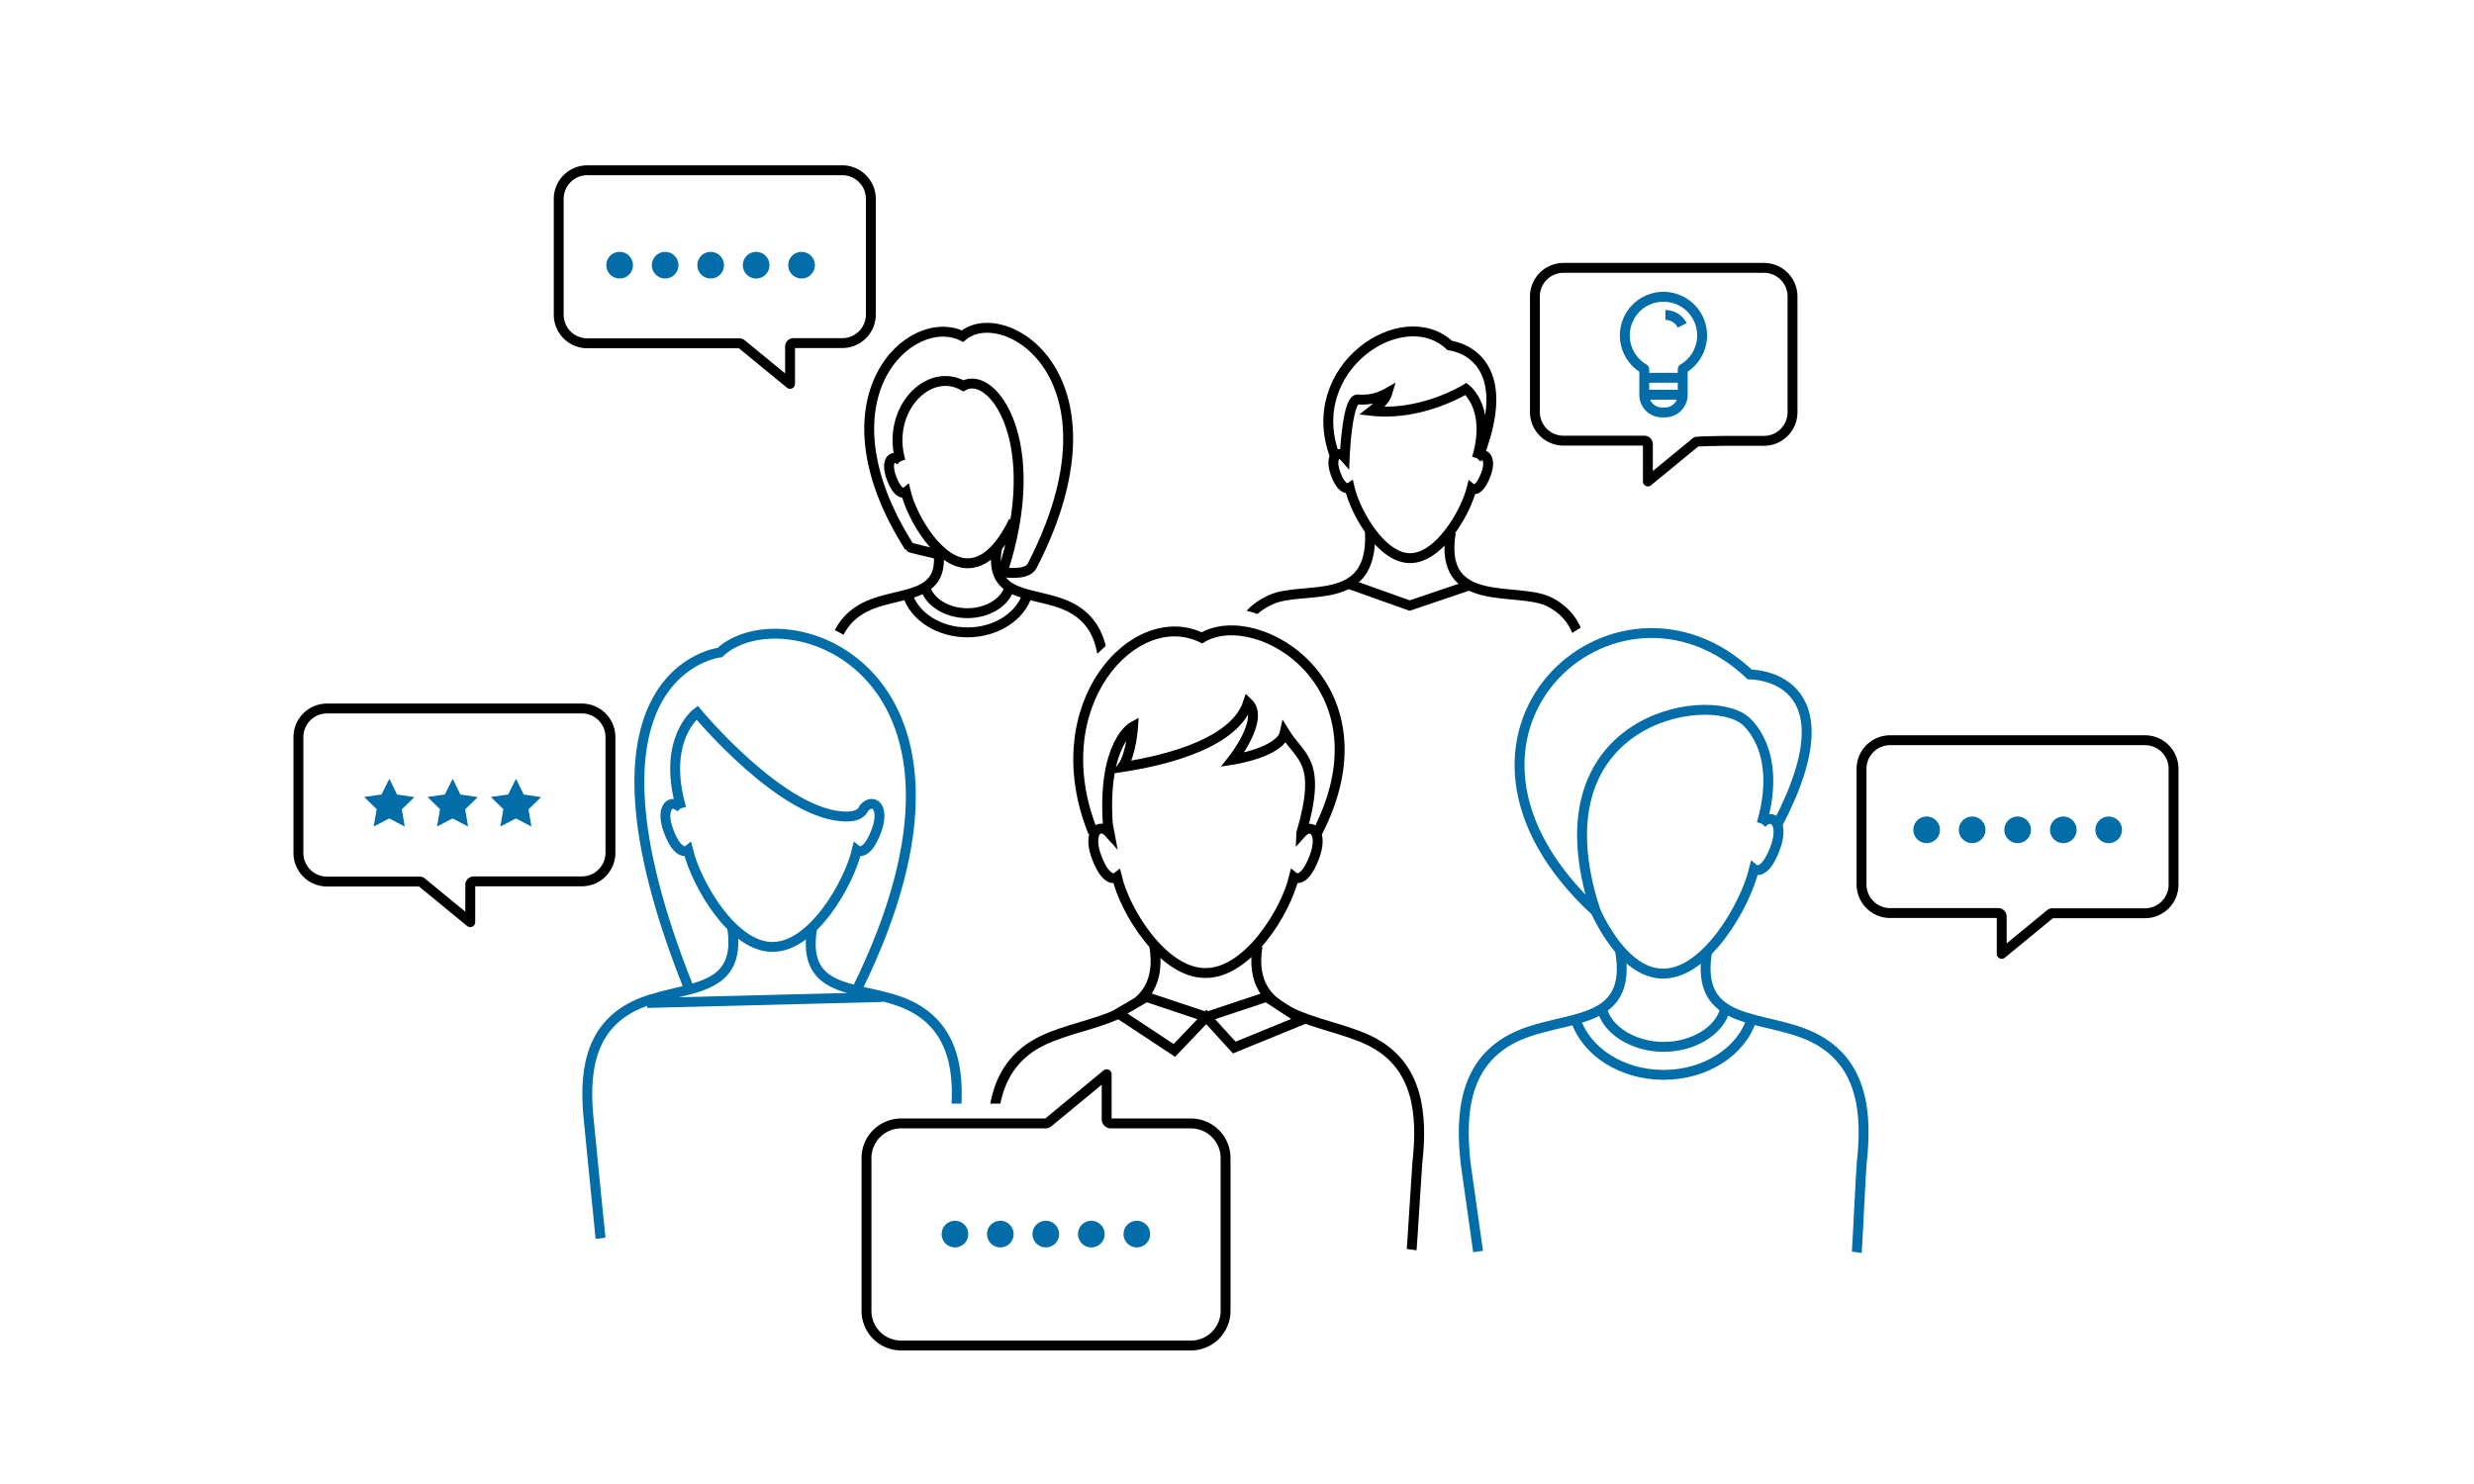 <svg xmlns="http://www.w3.org/2000/svg" width="500" height="300" viewBox="0 0 500 300"><defs><style>.cls-1,.cls-3,.cls-8,.cls-9{fill:#fff;}.cls-10,.cls-2,.cls-4,.cls-5,.cls-7{fill:none;}.cls-2,.cls-5,.cls-8{stroke:#000;}.cls-2,.cls-3,.cls-7,.cls-8,.cls-9{stroke-miterlimit:10;}.cls-2,.cls-4,.cls-5,.cls-7,.cls-8,.cls-9{stroke-width:2px;}.cls-10,.cls-3,.cls-4{stroke:#fff;}.cls-10,.cls-3{stroke-width:8px;}.cls-10,.cls-4,.cls-5{stroke-linecap:round;stroke-linejoin:round;}.cls-6{fill:#026da8;}.cls-7,.cls-9{stroke:#026da8;}</style></defs><g id="レイヤー_2" data-name="レイヤー 2"><g id="Layer_1" data-name="Layer 1"><rect class="cls-1" width="500" height="300"/><path class="cls-2" d="M319.57,138.71c.79-6.61.34-13.64-6.48-17.05-6.49-3.24-22.46,1.76-19.88-14"/><path class="cls-2" d="M298.48,92.62c3-10.1-2.21-14-2.21-14s-8.83,5.55-19,4.44c1.59-1.25,2.71-2.27,3.11-3.61a10.31,10.31,0,0,1-6,1.3c-2.14,0-2.61,11.68-2.61,11.68-1.38-1.56-3.17-.17-1.79,3.46s2.78,2.7,2.78,2.7c1.14,4.92,6.36,14.2,12.17,14.24H285c5.82,0,11.18-9.16,12.4-14.06,0,0,1.33,1.09,2.82-2.66,1.43-3.6-.33-5-1.74-3.49"/><path class="cls-2" d="M299,91.84c7.85-20.58-6-22-6-22-9.57-9-30,4.69-23.18,22.46"/><path class="cls-2" d="M250.07,140.71c-.68-6.62-2.06-15.53,6.8-19.49,6.69-3,20.75,1.89,20-13.67"/><polyline class="cls-2" points="272.74 118.09 284.89 122.42 297.11 118.28"/><path class="cls-2" d="M168.27,139.94c-.75-6.73-.23-13.89,6.74-17.3,6.63-3.25,16.28-1.25,14.55-11.77"/><path class="cls-2" d="M183.4,120.15c1.37,4.46,6.34,7.69,12.12,7.69s10.74-3.23,12.11-7.69"/><path class="cls-2" d="M204,118.67c-.68,3-4.33,5.29-8.49,5.29s-7.82-2.3-8.5-5.29"/><path class="cls-2" d="M204.87,105.32c-1.76,3.66-4.92,8.55-9.3,8.55-5.92,0-11.3-9.4-12.5-14.4,0,0-1.37,1.1-2.85-2.72s.37-5.12,1.8-3.54"/><path class="cls-2" d="M189.63,112.06s-5.84-1.34-5.84-1.46c-19.22-30.3.36-47.81,10.73-42.65,8.37-7.11,33.68,8.34,14.09,46.42-.94,1.83-4.38,1.46-6,1.33,8.7-26.5-2.1-41-7.91-37.71C187.59,74,179,82.91,182,93.21"/><path class="cls-2" d="M222.78,139.92c.74-6.72.23-13.87-6.74-17.28-6.69-3.28-16.46-1.19-14.51-12"/><ellipse class="cls-3" cx="155.53" cy="164.82" rx="30.84" ry="36.41"/><ellipse class="cls-3" cx="244.24" cy="163.84" rx="30.84" ry="37.4"/><ellipse class="cls-3" cx="335.18" cy="163.84" rx="30.84" ry="37.4"/><path class="cls-4" d="M118.7,34.42h51.5A5.78,5.78,0,0,1,176,40.2V63.58a5.78,5.78,0,0,1-5.78,5.78h-9.84a.7.7,0,0,0-.71.7V77.6l-9.74-8a.7.7,0,0,0-.5-.2H118.7a5.78,5.78,0,0,1-5.78-5.78V40.2A5.78,5.78,0,0,1,118.7,34.42Z"/><path class="cls-1" d="M118.7,34.42h51.5A5.78,5.78,0,0,1,176,40.2V63.58a5.78,5.78,0,0,1-5.78,5.78h-9.84a.7.7,0,0,0-.71.7V77.6l-9.74-8a.7.7,0,0,0-.5-.2H118.7a5.78,5.78,0,0,1-5.78-5.78V40.2A5.78,5.78,0,0,1,118.7,34.42Z"/><path class="cls-5" d="M118.7,34.42h51.5A5.78,5.78,0,0,1,176,40.2V63.58a5.78,5.78,0,0,1-5.78,5.78h-9.84a.7.7,0,0,0-.71.7V77.6l-9.74-8a.7.7,0,0,0-.5-.2H118.7a5.78,5.78,0,0,1-5.78-5.78V40.2A5.78,5.78,0,0,1,118.7,34.42Z"/><path class="cls-6" d="M125.23,50.92a2.69,2.69,0,1,1-2.69,2.68A2.68,2.68,0,0,1,125.23,50.92Z"/><path class="cls-6" d="M134.43,50.92a2.69,2.69,0,1,1-2.69,2.68A2.69,2.69,0,0,1,134.43,50.92Z"/><path class="cls-6" d="M143.62,50.92a2.69,2.69,0,1,1-2.68,2.68A2.68,2.68,0,0,1,143.62,50.92Z"/><path class="cls-6" d="M152.82,50.92a2.69,2.69,0,1,1-2.69,2.68A2.68,2.68,0,0,1,152.82,50.92Z"/><path class="cls-6" d="M162,50.92a2.69,2.69,0,1,1-2.69,2.68A2.68,2.68,0,0,1,162,50.92Z"/><path class="cls-4" d="M356.47,54.15H316a5.78,5.78,0,0,0-5.79,5.78V83.3A5.78,5.78,0,0,0,316,89.08h16.33a.71.71,0,0,1,.71.71v7.54l9.74-8c.13-.13,5.81-.21,6-.21h7.71a5.78,5.78,0,0,0,5.78-5.78V59.93A5.78,5.78,0,0,0,356.47,54.15Z"/><path class="cls-1" d="M356.47,54.15H316a5.78,5.78,0,0,0-5.79,5.78V83.3A5.78,5.78,0,0,0,316,89.08h16.33a.71.71,0,0,1,.71.71v7.54l9.74-8c.13-.13,5.81-.21,6-.21h7.71a5.78,5.78,0,0,0,5.78-5.78V59.93A5.78,5.78,0,0,0,356.47,54.15Z"/><path class="cls-5" d="M356.47,54.15H316a5.78,5.78,0,0,0-5.79,5.78V83.3A5.78,5.78,0,0,0,316,89.08h16.33a.71.71,0,0,1,.71.71v7.54l9.74-8c.13-.13,5.81-.21,6-.21h7.71a5.78,5.78,0,0,0,5.78-5.78V59.93A5.78,5.78,0,0,0,356.47,54.15Z"/><path class="cls-7" d="M336.59,63.68a3.75,3.75,0,0,1,2.66,1.1,3.88,3.88,0,0,1,.73,1"/><path class="cls-7" d="M344,67.81a7.81,7.81,0,1,0-11.75,6.74.1.1,0,0,1,.06.09v5.17a3.56,3.56,0,0,0,3.56,3.56h.65a3.57,3.57,0,0,0,3.56-3.56V74.64a.11.11,0,0,1,.05-.09A7.81,7.81,0,0,0,344,67.81Z"/><line class="cls-7" x1="332.34" y1="76.37" x2="340.11" y2="76.37"/><line class="cls-7" x1="332.34" y1="79.79" x2="340.11" y2="79.79"/><path class="cls-7" d="M375.26,253.16c.09-.69.88-17.37,1-18.07,1.1-9.88.35-20.39-9.89-25.4-9.73-4.76-23.91-1.83-21.37-17.28"/><path class="cls-7" d="M354,206c-2,6.55-9.31,11.29-17.79,11.29s-15.77-4.74-17.79-11.29"/><path class="cls-7" d="M323.75,203.87c1,4.38,6.36,7.76,12.47,7.76s11.47-3.38,12.47-7.77"/><path class="cls-7" d="M322.49,184.26c2.58,5.38,7.22,12.56,13.66,12.56,8.68,0,16.59-13.8,18.35-21.14,0,0,2,1.62,4.18-4,2.1-5.4-.55-7.51-2.64-5.19"/><path class="cls-7" d="M359.2,166.73c16.06-30.61-5.58-30.39-5.58-30.39-27-25.55-69.64,12.27-31.12,47.93-12.78-38.91,22.46-44.85,30.09-38.69,0,0,7.85,5.79,3.45,20.91"/><path class="cls-7" d="M298.72,253l-2.52-17.9c-1.09-9.88-.33-20.37,9.89-25.38,9.82-4.81,24.16-1.74,21.3-17.66"/><path class="cls-2" d="M285.3,252.62c.09-.67,1.07-16.87,1.15-17.55,1.07-9.6.34-19.8-9.61-24.67-9.45-4.63-25.15-4.1-22.69-19.11"/><path class="cls-2" d="M263,168.43c2-2.25,4.61-.2,2.57,5-2.11,5.46-4.06,3.89-4.06,3.89-1.72,7.13-9.4,19.38-17.83,19.38h-.11c-8.44,0-16.12-12.25-17.83-19.38,0,0-1.95,1.57-4.06-3.89-2-5.24.53-7.29,2.56-5l-.35-1.85c-1.09-16.45,5.12-19.74,5.12-19.74s-.36,5.67-2.19,8.23c9.5-1.46,22.78-5,25.4-13,3.47,3.29-3.11,11.52-3.11,11.52s9.69-1.47,10.54-5.48c3.2,5.18,7.63,5.61,3.35,20.3Z"/><path class="cls-2" d="M266.05,168.66c15.61-29.73-11.74-46.53-23.14-39.72-13.63-6.68-32.36,13.63-22,39.31"/><path class="cls-2" d="M203.44,251.94,201,235.05c-1.06-9.6-.33-19.79,9.61-24.65,9.54-4.67,25.4-4,22.62-19.47"/><polygon class="cls-8" points="243.8 205.58 249.45 211.77 263.1 206.19 255.94 201.53 243.8 205.58 231.66 201.53 225.99 204.85 237.34 212.35 243.8 205.58"/><path class="cls-7" d="M121.37,250.33c-.09-.64-2.27-22.83-2.34-23.48-1-9.15-.32-18.86,9.15-23.5,9-4.41,22.11-1.69,19.76-16"/><path class="cls-7" d="M137.69,163.39c-4.07-14,3.19-19.33,3.19-19.33s17.54,21.2,30.33,21c3,0,3.39-1.7,3.39-1.7,1.93-2.14,4.38-.19,2.44,4.81-2,5.19-3.87,3.7-3.87,3.7-1.63,6.79-8.94,19.55-17,19.55h-.11c-8,0-15.34-12.76-17-19.55,0,0-1.86,1.49-3.87-3.7-1.94-5,.51-6.95,2.44-4.81"/><path class="cls-7" d="M139.24,199.82c-25.74-64.28,6.22-67.91,6.22-67.91,13.31-12.27,59.28,3.8,27.83,67.91"/><path class="cls-7" d="M188.7,251.77l4.33-25c1-9.13.32-18.84-9.15-23.47-9.08-4.44-22.34-1.24-19.69-16"/><line class="cls-9" x1="178.3" y1="201.55" x2="130.78" y2="202.76"/><path class="cls-10" d="M182.12,272h58.57a7,7,0,0,0,7-7V234.11a7,7,0,0,0-7-7H224.5a.85.85,0,0,1-.84-.85v-9.1l-11.75,9.7a.86.86,0,0,1-.6.25H182.12a7,7,0,0,0-7,7V265A7,7,0,0,0,182.12,272Z"/><path class="cls-1" d="M182.12,272h58.57a7,7,0,0,0,7-7V234.11a7,7,0,0,0-7-7H224.5a.85.85,0,0,1-.84-.85v-9.1l-11.75,9.7a.86.86,0,0,1-.6.25H182.12a7,7,0,0,0-7,7V265A7,7,0,0,0,182.12,272Z"/><path class="cls-5" d="M182.12,272h58.57a7,7,0,0,0,7-7V234.11a7,7,0,0,0-7-7H224.5a.85.85,0,0,1-.84-.85v-9.1l-11.75,9.7a.86.86,0,0,1-.6.25H182.12a7,7,0,0,0-7,7V265A7,7,0,0,0,182.12,272Z"/><path class="cls-1" d="M433.52,149.64H382a5.78,5.78,0,0,0-5.78,5.78V178.8a5.78,5.78,0,0,0,5.78,5.78h21.85a.7.7,0,0,1,.7.7v7.55l9.74-8a.67.67,0,0,1,.5-.21h18.71a5.78,5.78,0,0,0,5.78-5.78V155.42A5.78,5.78,0,0,0,433.52,149.64Z"/><path class="cls-4" d="M433.52,149.64H382a5.78,5.78,0,0,0-5.78,5.78V178.8a5.78,5.78,0,0,0,5.78,5.78h21.85a.7.7,0,0,1,.7.7v7.55l9.74-8a.67.67,0,0,1,.5-.21h18.71a5.78,5.78,0,0,0,5.78-5.78V155.42A5.78,5.78,0,0,0,433.52,149.64Z"/><path class="cls-5" d="M433.52,149.64H382a5.78,5.78,0,0,0-5.78,5.78V178.8a5.78,5.78,0,0,0,5.78,5.78h21.85a.7.7,0,0,1,.7.7v7.55l9.74-8a.67.67,0,0,1,.5-.21h18.71a5.78,5.78,0,0,0,5.78-5.78V155.42A5.78,5.78,0,0,0,433.52,149.64Z"/><path class="cls-6" d="M193,246.79a2.69,2.69,0,1,1-2.69,2.69A2.68,2.68,0,0,1,193,246.79Z"/><path class="cls-6" d="M202.16,246.79a2.69,2.69,0,1,1-2.68,2.69A2.68,2.68,0,0,1,202.16,246.79Z"/><path class="cls-6" d="M211.36,246.79a2.69,2.69,0,1,1-2.69,2.69A2.68,2.68,0,0,1,211.36,246.79Z"/><path class="cls-6" d="M220.56,246.79a2.69,2.69,0,1,1-2.69,2.69A2.68,2.68,0,0,1,220.56,246.79Z"/><path class="cls-6" d="M229.75,246.79a2.69,2.69,0,1,1-2.68,2.69A2.68,2.68,0,0,1,229.75,246.79Z"/><path class="cls-1" d="M66.09,143.23h51.5a5.78,5.78,0,0,1,5.78,5.78v23.38a5.78,5.78,0,0,1-5.78,5.78H95.74a.7.7,0,0,0-.7.7v7.55l-9.74-8a.67.67,0,0,0-.5-.21H66.09a5.78,5.78,0,0,1-5.78-5.78V149A5.78,5.78,0,0,1,66.09,143.23Z"/><path class="cls-4" d="M66.09,143.23h51.5a5.78,5.78,0,0,1,5.78,5.78v23.38a5.78,5.78,0,0,1-5.78,5.78H95.74a.7.7,0,0,0-.7.7v7.55l-9.74-8a.67.67,0,0,0-.5-.21H66.09a5.78,5.78,0,0,1-5.78-5.78V149A5.78,5.78,0,0,1,66.09,143.23Z"/><path class="cls-5" d="M66.09,143.23h51.5a5.78,5.78,0,0,1,5.78,5.78v23.38a5.78,5.78,0,0,1-5.78,5.78H95.74a.7.7,0,0,0-.7.7v7.55l-9.74-8a.67.67,0,0,0-.5-.21H66.09a5.78,5.78,0,0,1-5.78-5.78V149A5.78,5.78,0,0,1,66.09,143.23Z"/><polygon class="cls-6" points="80.25 160.62 83.76 161.14 81.21 163.61 81.8 167.1 78.67 165.45 75.52 167.09 76.13 163.59 73.6 161.11 77.11 160.61 78.69 157.43 80.25 160.62"/><polygon class="cls-6" points="93.05 160.62 96.56 161.14 94.01 163.61 94.6 167.1 91.47 165.45 88.32 167.09 88.93 163.59 86.4 161.11 89.91 160.61 91.49 157.43 93.05 160.62"/><polygon class="cls-6" points="105.85 160.62 109.36 161.14 106.81 163.61 107.4 167.1 104.27 165.45 101.12 167.09 101.73 163.59 99.2 161.11 102.71 160.61 104.28 157.43 105.85 160.62"/><path class="cls-6" d="M389.38,165.07a2.69,2.69,0,1,1-2.69,2.69A2.68,2.68,0,0,1,389.38,165.07Z"/><path class="cls-6" d="M398.58,165.07a2.69,2.69,0,1,1-2.69,2.69A2.68,2.68,0,0,1,398.58,165.07Z"/><path class="cls-6" d="M407.77,165.07a2.69,2.69,0,1,1-2.69,2.69A2.68,2.68,0,0,1,407.77,165.07Z"/><path class="cls-6" d="M417,165.07a2.69,2.69,0,1,1-2.69,2.69A2.68,2.68,0,0,1,417,165.07Z"/><path class="cls-6" d="M426.17,165.07a2.69,2.69,0,1,1-2.69,2.69A2.69,2.69,0,0,1,426.17,165.07Z"/></g></g></svg>